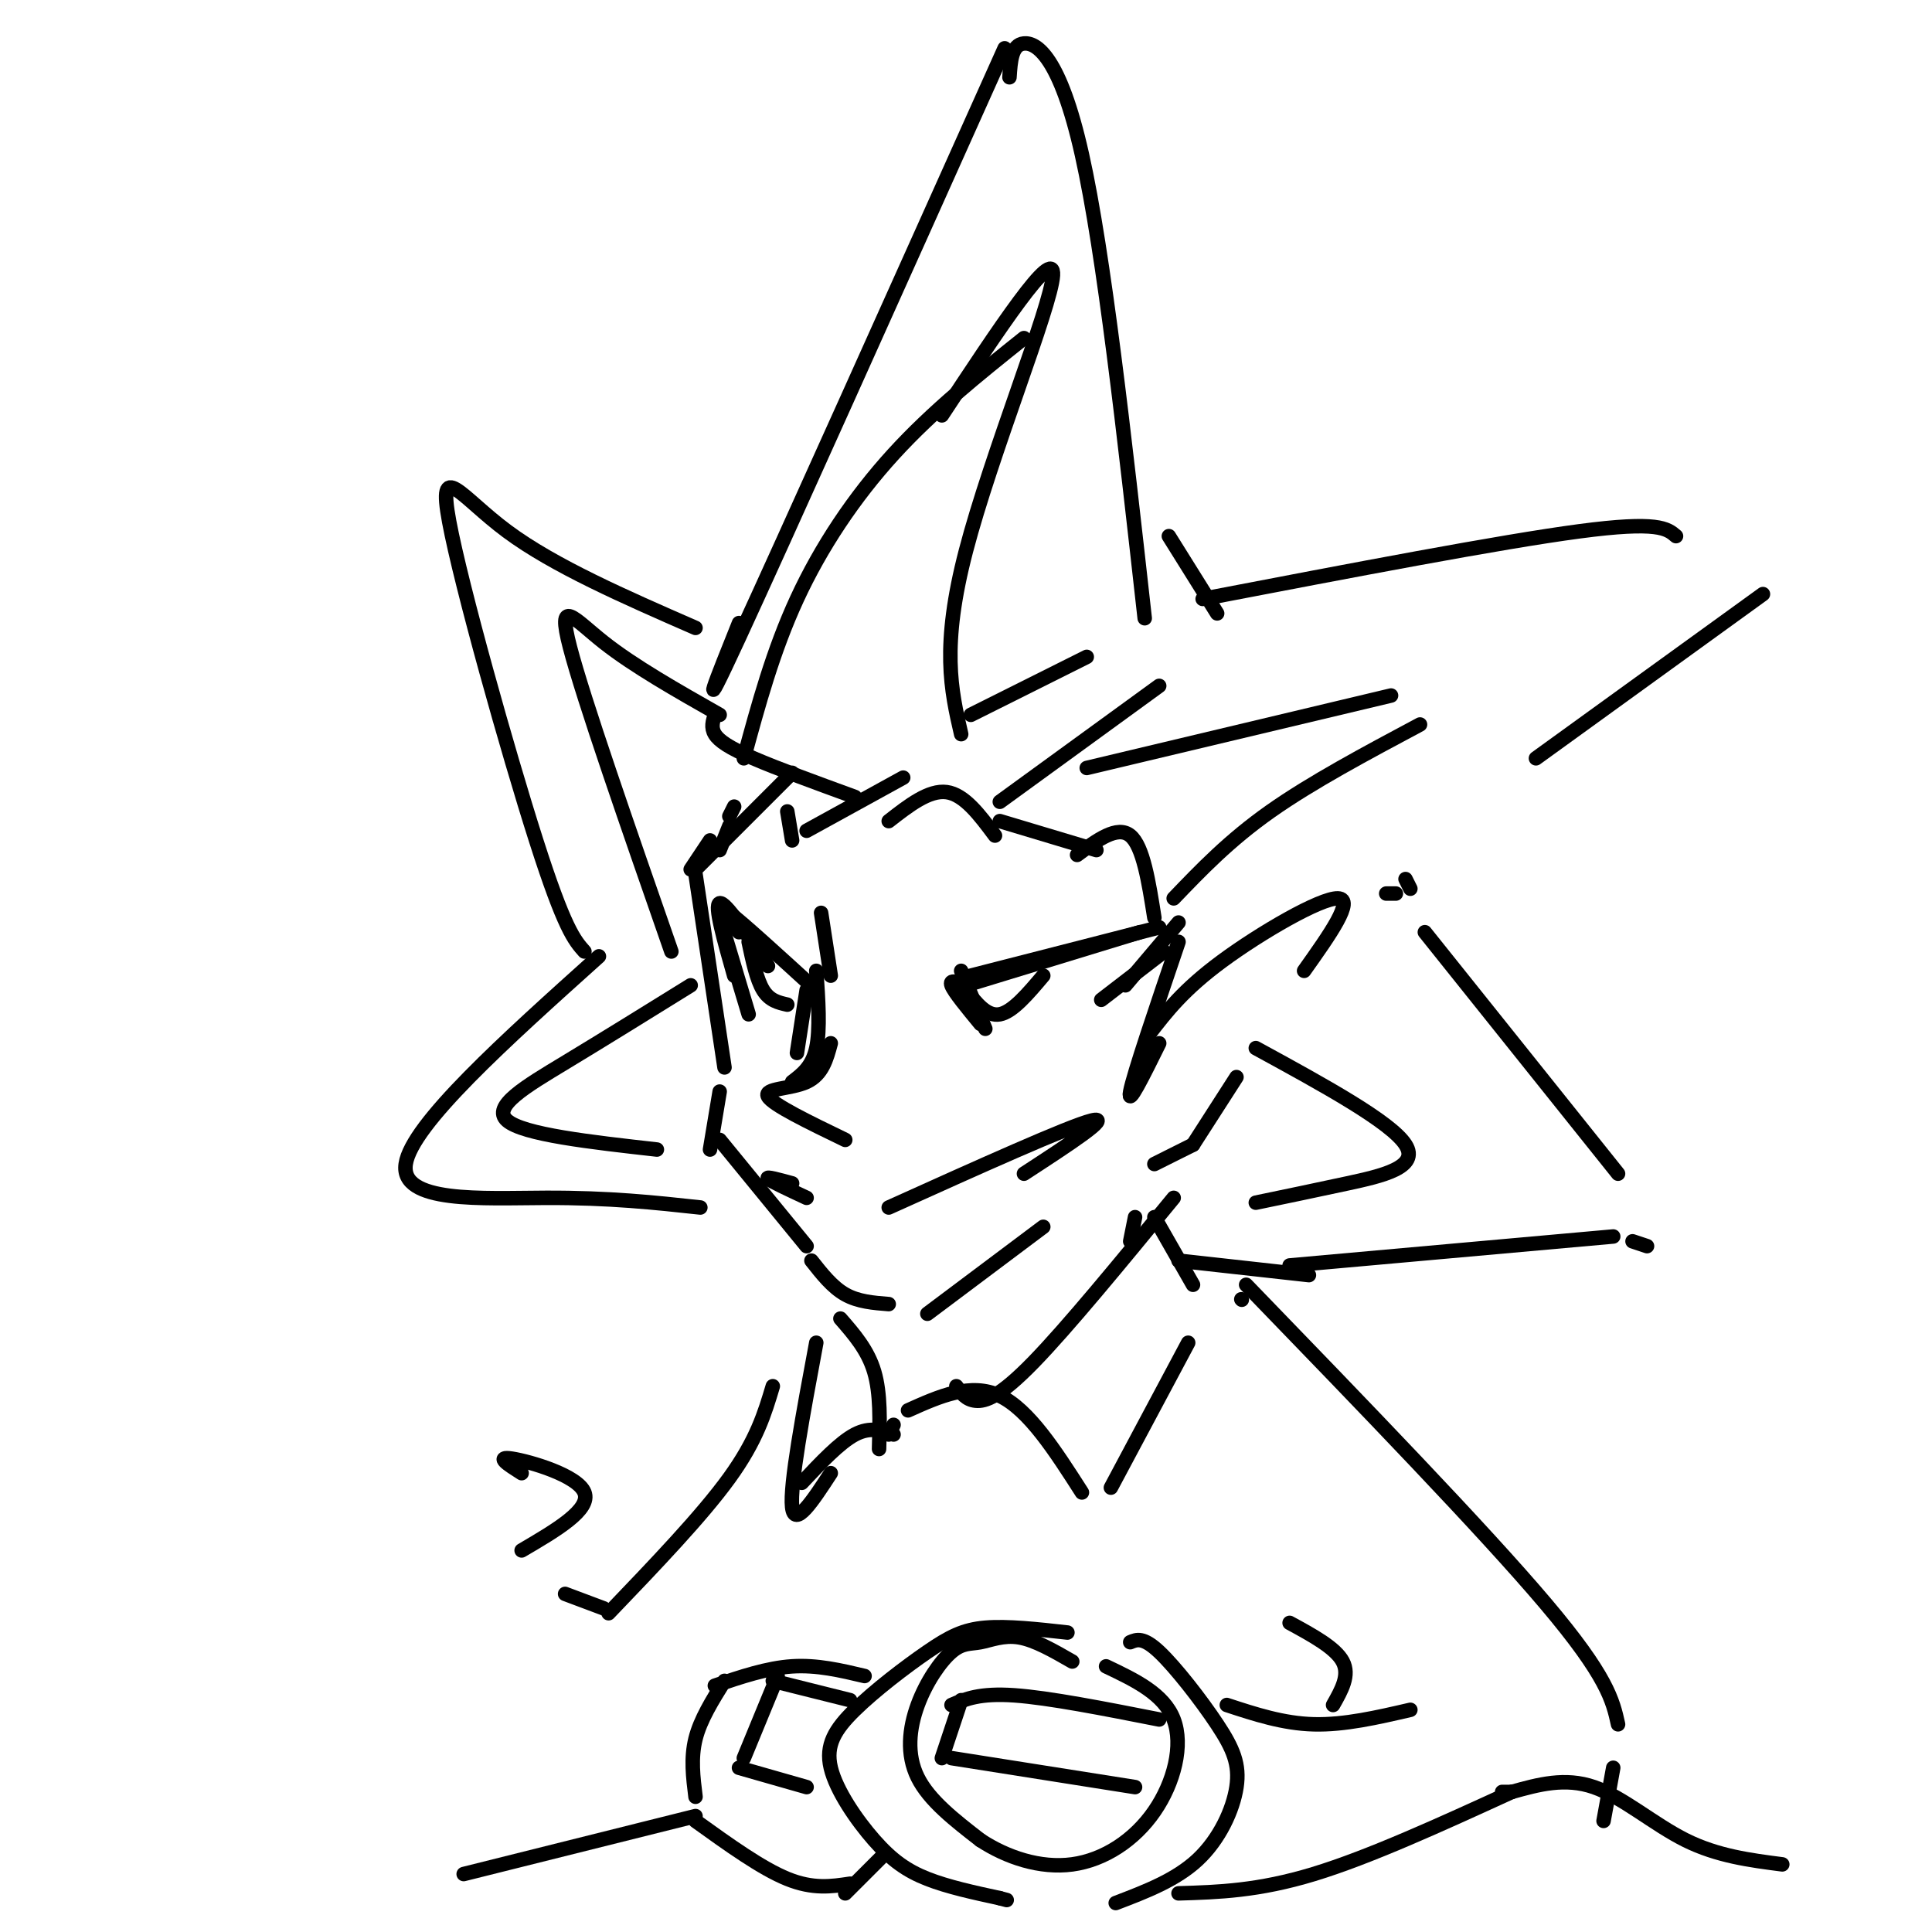 <svg viewBox='0 0 400 400' version='1.1' xmlns='http://www.w3.org/2000/svg' xmlns:xlink='http://www.w3.org/1999/xlink'><g fill='none' stroke='#000000' stroke-width='3' stroke-linecap='round' stroke-linejoin='round'><path d='M200,204c0.000,0.000 36.000,-11.000 36,-11'/><path d='M209,200c-6.583,1.667 -13.167,3.333 -8,2c5.167,-1.333 22.083,-5.667 39,-10'/><path d='M244,191c0.000,0.000 -11.000,13.000 -11,13'/><path d='M241,197c0.000,0.000 -13.000,10.000 -13,10'/><path d='M200,204c-1.750,-0.667 -3.500,-1.333 -3,0c0.500,1.333 3.250,4.667 6,8'/><path d='M199,201c0.000,0.000 5.000,12.000 5,12'/><path d='M200,205c2.167,2.750 4.333,5.500 7,5c2.667,-0.500 5.833,-4.250 9,-8'/><path d='M169,205c-7.667,-7.000 -15.333,-14.000 -18,-16c-2.667,-2.000 -0.333,1.000 2,4'/><path d='M159,200c-4.417,-6.667 -8.833,-13.333 -10,-13c-1.167,0.333 0.917,7.667 3,15'/><path d='M149,190c0.000,0.000 6.000,20.000 6,20'/><path d='M167,205c0.000,0.000 -2.000,13.000 -2,13'/><path d='M155,195c0.833,3.917 1.667,7.833 3,10c1.333,2.167 3.167,2.583 5,3'/><path d='M175,236c-7.533,-3.644 -15.067,-7.289 -16,-9c-0.933,-1.711 4.733,-1.489 8,-3c3.267,-1.511 4.133,-4.756 5,-8'/><path d='M164,224c2.083,-1.583 4.167,-3.167 5,-7c0.833,-3.833 0.417,-9.917 0,-16'/><path d='M170,189c0.000,0.000 2.000,13.000 2,13'/><path d='M149,176c0.000,0.000 2.000,-5.000 2,-5'/><path d='M143,180c0.000,0.000 4.000,-6.000 4,-6'/><path d='M152,167c0.000,0.000 -1.000,2.000 -1,2'/><path d='M144,180c0.000,0.000 20.000,-20.000 20,-20'/><path d='M163,168c0.000,0.000 1.000,6.000 1,6'/><path d='M167,172c0.000,0.000 20.000,-11.000 20,-11'/><path d='M184,170c4.167,-3.250 8.333,-6.500 12,-6c3.667,0.500 6.833,4.750 10,9'/><path d='M207,170c0.000,0.000 20.000,6.000 20,6'/><path d='M223,177c4.167,-3.083 8.333,-6.167 11,-4c2.667,2.167 3.833,9.583 5,17'/><path d='M244,195c-4.667,13.750 -9.333,27.500 -10,31c-0.667,3.500 2.667,-3.250 6,-10'/><path d='M238,214c3.511,-4.556 7.022,-9.111 15,-15c7.978,-5.889 20.422,-13.111 24,-13c3.578,0.111 -1.711,7.556 -7,15'/><path d='M256,223c0.000,0.000 -9.000,14.000 -9,14'/><path d='M247,237c0.000,0.000 -8.000,4.000 -8,4'/><path d='M144,181c0.000,0.000 6.000,40.000 6,40'/><path d='M149,226c0.000,0.000 -2.000,12.000 -2,12'/><path d='M149,236c0.000,0.000 18.000,22.000 18,22'/><path d='M168,261c2.167,2.750 4.333,5.500 7,7c2.667,1.500 5.833,1.750 9,2'/><path d='M192,272c0.000,0.000 24.000,-18.000 24,-18'/><path d='M164,245c-2.750,-0.750 -5.500,-1.500 -5,-1c0.500,0.500 4.250,2.250 8,4'/><path d='M184,250c18.667,-8.417 37.333,-16.833 42,-18c4.667,-1.167 -4.667,4.917 -14,11'/><path d='M153,129c-4.583,11.417 -9.167,22.833 0,3c9.167,-19.833 32.083,-70.917 55,-122'/><path d='M209,16c0.222,-3.378 0.444,-6.756 3,-7c2.556,-0.244 7.444,2.644 12,23c4.556,20.356 8.778,58.178 13,96'/><path d='M242,111c0.000,0.000 10.000,16.000 10,16'/><path d='M249,124c30.833,-5.917 61.667,-11.833 78,-14c16.333,-2.167 18.167,-0.583 20,1'/><path d='M365,123c0.000,0.000 -47.000,34.000 -47,34'/><path d='M287,185c0.000,0.000 2.000,0.000 2,0'/><path d='M291,182c0.000,0.000 1.000,2.000 1,2'/><path d='M295,193c0.000,0.000 40.000,50.000 40,50'/><path d='M341,258c0.000,0.000 -3.000,-1.000 -3,-1'/><path d='M334,256c0.000,0.000 -67.000,6.000 -67,6'/><path d='M271,264c0.000,0.000 -27.000,-3.000 -27,-3'/><path d='M144,130c-14.649,-6.399 -29.298,-12.798 -39,-20c-9.702,-7.202 -14.458,-15.208 -12,-2c2.458,13.208 12.131,47.631 18,66c5.869,18.369 7.935,20.685 10,23'/><path d='M124,198c-19.400,17.422 -38.800,34.844 -40,43c-1.200,8.156 15.800,7.044 29,7c13.200,-0.044 22.600,0.978 32,2'/><path d='M177,165c-7.978,-2.911 -15.956,-5.822 -21,-8c-5.044,-2.178 -7.156,-3.622 -8,-5c-0.844,-1.378 -0.422,-2.689 0,-4'/><path d='M154,157c3.022,-11.133 6.044,-22.267 11,-33c4.956,-10.733 11.844,-21.067 20,-30c8.156,-8.933 17.578,-16.467 27,-24'/><path d='M195,86c11.689,-17.733 23.378,-35.467 23,-29c-0.378,6.467 -12.822,37.133 -18,57c-5.178,19.867 -3.089,28.933 -1,38'/><path d='M201,148c0.000,0.000 24.000,-12.000 24,-12'/><path d='M240,142c0.000,0.000 -33.000,24.000 -33,24'/><path d='M225,159c0.000,0.000 63.000,-15.000 63,-15'/><path d='M294,150c-11.250,6.000 -22.500,12.000 -31,18c-8.500,6.000 -14.250,12.000 -20,18'/><path d='M260,217c14.000,7.644 28.000,15.289 31,20c3.000,4.711 -5.000,6.489 -12,8c-7.000,1.511 -13.000,2.756 -19,4'/><path d='M143,204c-8.956,5.556 -17.911,11.111 -26,16c-8.089,4.889 -15.311,9.111 -12,12c3.311,2.889 17.156,4.444 31,6'/><path d='M139,197c-9.111,-26.156 -18.222,-52.311 -21,-63c-2.778,-10.689 0.778,-5.911 7,-1c6.222,4.911 15.111,9.956 24,15'/><path d='M174,273c2.833,3.250 5.667,6.500 7,11c1.333,4.500 1.167,10.250 1,16'/><path d='M185,295c0.000,0.000 -1.000,2.000 -1,2'/><path d='M185,297c-2.417,-0.833 -4.833,-1.667 -8,0c-3.167,1.667 -7.083,5.833 -11,10'/><path d='M172,305c-3.750,5.750 -7.500,11.500 -8,7c-0.500,-4.500 2.250,-19.250 5,-34'/><path d='M188,292c6.500,-2.917 13.000,-5.833 19,-3c6.000,2.833 11.500,11.417 17,20'/><path d='M198,287c1.000,1.400 2.000,2.800 4,3c2.000,0.200 5.000,-0.800 12,-8c7.000,-7.200 18.000,-20.600 29,-34'/><path d='M234,257c0.000,0.000 1.000,-5.000 1,-5'/><path d='M239,252c0.000,0.000 8.000,14.000 8,14'/><path d='M246,278c0.000,0.000 -16.000,30.000 -16,30'/><path d='M221,338c-6.226,-0.694 -12.451,-1.388 -17,-1c-4.549,0.388 -7.421,1.857 -12,5c-4.579,3.143 -10.865,7.961 -15,12c-4.135,4.039 -6.119,7.299 -5,12c1.119,4.701 5.340,10.843 9,15c3.660,4.157 6.760,6.331 11,8c4.240,1.669 9.620,2.835 15,4'/><path d='M207,393c2.500,0.667 1.250,0.333 0,0'/><path d='M234,340c1.335,-0.565 2.670,-1.129 6,2c3.330,3.129 8.656,9.952 12,15c3.344,5.048 4.708,8.321 4,13c-0.708,4.679 -3.488,10.766 -8,15c-4.512,4.234 -10.756,6.617 -17,9'/><path d='M222,344c-3.874,-2.229 -7.748,-4.457 -11,-5c-3.252,-0.543 -5.882,0.600 -8,1c-2.118,0.400 -3.722,0.056 -6,2c-2.278,1.944 -5.229,6.177 -7,11c-1.771,4.823 -2.363,10.235 0,15c2.363,4.765 7.682,8.882 13,13'/><path d='M203,381c5.392,3.542 12.373,5.898 19,5c6.627,-0.898 12.900,-5.049 17,-11c4.100,-5.951 6.029,-13.700 4,-19c-2.029,-5.300 -8.014,-8.150 -14,-11'/><path d='M199,352c0.000,0.000 -4.000,12.000 -4,12'/><path d='M197,353c2.917,-1.250 5.833,-2.500 13,-2c7.167,0.500 18.583,2.750 30,5'/><path d='M197,364c0.000,0.000 38.000,6.000 38,6'/><path d='M183,384c0.000,0.000 -8.000,8.000 -8,8'/><path d='M176,390c-3.833,0.583 -7.667,1.167 -13,-1c-5.333,-2.167 -12.167,-7.083 -19,-12'/><path d='M144,376c0.000,0.000 -48.000,12.000 -48,12'/><path d='M244,392c8.250,-0.250 16.500,-0.500 28,-4c11.500,-3.500 26.250,-10.250 41,-17'/><path d='M313,371c0.000,0.000 -2.000,0.000 -2,0'/><path d='M313,371c5.511,-1.533 11.022,-3.067 17,-1c5.978,2.067 12.422,7.733 19,11c6.578,3.267 13.289,4.133 20,5'/><path d='M176,352c0.000,0.000 -16.000,-4.000 -16,-4'/><path d='M161,347c0.000,0.000 -7.000,17.000 -7,17'/><path d='M153,366c0.000,0.000 14.000,4.000 14,4'/><path d='M179,347c-4.917,-1.167 -9.833,-2.333 -15,-2c-5.167,0.333 -10.583,2.167 -16,4'/><path d='M150,348c-2.500,4.000 -5.000,8.000 -6,12c-1.000,4.000 -0.500,8.000 0,12'/><path d='M254,353c5.833,1.917 11.667,3.833 18,4c6.333,0.167 13.167,-1.417 20,-3'/><path d='M276,353c1.750,-3.083 3.500,-6.167 2,-9c-1.500,-2.833 -6.250,-5.417 -11,-8'/><path d='M257,269c0.000,0.000 0.100,0.100 0.1,0.1'/><path d='M258,266c24.583,25.417 49.167,50.833 62,66c12.833,15.167 13.917,20.083 15,25'/><path d='M334,366c0.000,0.000 -2.000,11.000 -2,11'/><path d='M160,287c-1.667,5.583 -3.333,11.167 -9,19c-5.667,7.833 -15.333,17.917 -25,28'/><path d='M125,333c0.000,0.000 -8.000,-3.000 -8,-3'/><path d='M108,305c-2.800,-1.778 -5.600,-3.556 -2,-3c3.600,0.556 13.600,3.444 15,7c1.400,3.556 -5.800,7.778 -13,12'/></g>
</svg>
